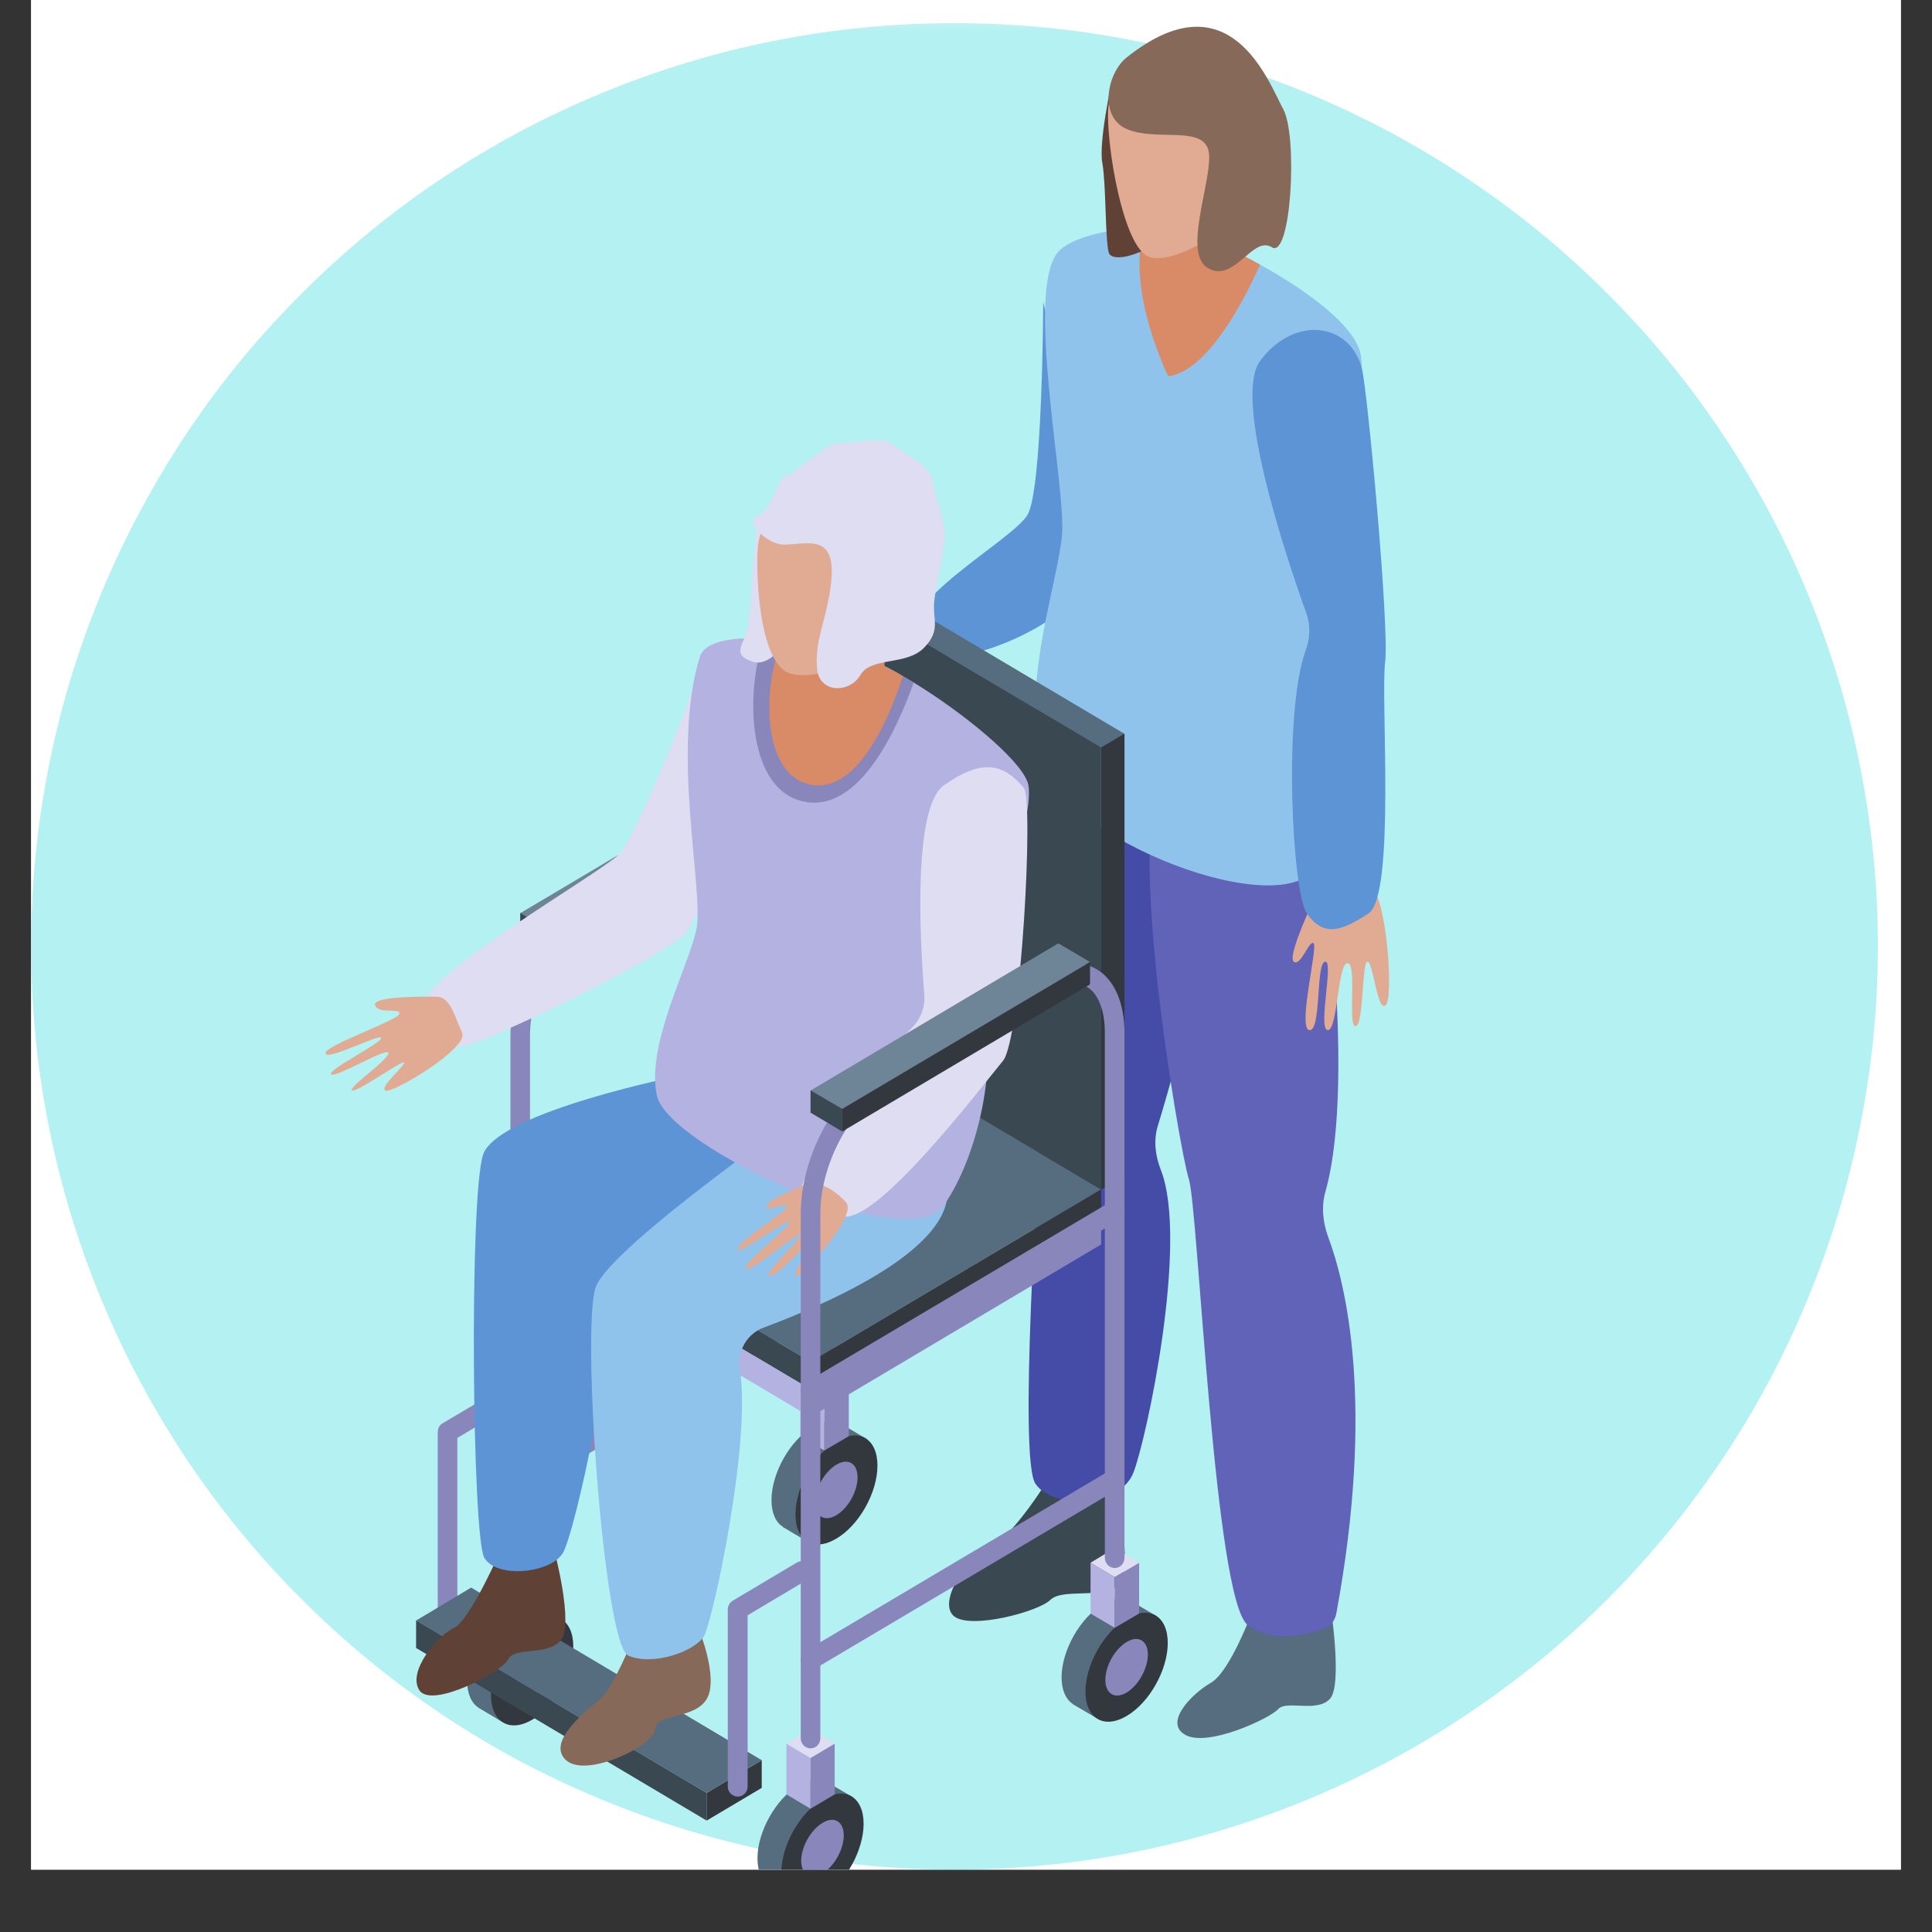 <?xml version="1.0" encoding="UTF-8"?>
<svg xmlns="http://www.w3.org/2000/svg" xmlns:xlink="http://www.w3.org/1999/xlink" width="30pt" height="30pt" viewBox="0 0 30 30" version="1.2">
<rect x="0" y="0" width="30" height="30" fill="#333333" stroke="none"/>
<defs>
<clipPath id="clip1">
  <path d="M 0.484 0 L 29.516 0 L 29.516 29.031 L 0.484 29.031 Z M 0.484 0 "/>
</clipPath>
<filter id="alpha" filterUnits="objectBoundingBox" x="0%" y="0%" width="100%" height="100%">
  <feColorMatrix type="matrix" in="SourceGraphic" values="0 0 0 0 1 0 0 0 0 1 0 0 0 0 1 0 0 0 1 0"/>
</filter>
<mask id="mask0">
  <g filter="url(#alpha)">
<rect x="0" y="0" width="30" height="30" style="fill:rgb(0%,0%,0%);fill-opacity:0.298;stroke:none;"/>
  </g>
</mask>
<clipPath id="clip3">
  <path d="M 0.484 0.23 L 29.285 0.23 L 29.285 29.031 L 0.484 29.031 Z M 0.484 0.23 "/>
</clipPath>
<clipPath id="clip2">
  <rect x="0" y="0" width="30" height="30"/>
</clipPath>
<g id="surface5" clip-path="url(#clip2)">
<g clip-path="url(#clip3)" clip-rule="nonzero">
<path style=" stroke:none;fill-rule:nonzero;fill:rgb(1.18%,81.18%,82.349%);fill-opacity:1;" d="M 14.82 0.359 C 13.879 0.359 12.949 0.449 12.023 0.633 C 11.102 0.816 10.203 1.09 9.336 1.449 C 8.465 1.809 7.637 2.25 6.855 2.773 C 6.074 3.297 5.348 3.891 4.684 4.559 C 4.016 5.223 3.422 5.945 2.898 6.73 C 2.379 7.512 1.934 8.34 1.574 9.207 C 1.215 10.078 0.941 10.973 0.758 11.898 C 0.574 12.82 0.484 13.754 0.484 14.695 C 0.484 15.637 0.574 16.57 0.758 17.492 C 0.941 18.414 1.215 19.312 1.574 20.18 C 1.934 21.051 2.379 21.879 2.898 22.66 C 3.422 23.441 4.016 24.168 4.684 24.832 C 5.348 25.5 6.074 26.094 6.855 26.617 C 7.637 27.141 8.465 27.582 9.336 27.941 C 10.203 28.301 11.102 28.574 12.023 28.758 C 12.949 28.941 13.879 29.031 14.82 29.031 C 15.762 29.031 16.695 28.941 17.617 28.758 C 18.543 28.574 19.438 28.301 20.309 27.941 C 21.176 27.582 22.004 27.141 22.785 26.617 C 23.57 26.094 24.293 25.5 24.961 24.832 C 25.625 24.168 26.219 23.441 26.742 22.66 C 27.266 21.879 27.707 21.051 28.066 20.18 C 28.426 19.312 28.699 18.414 28.883 17.492 C 29.066 16.57 29.16 15.637 29.16 14.695 C 29.16 13.754 29.066 12.82 28.883 11.898 C 28.699 10.973 28.426 10.078 28.066 9.207 C 27.707 8.34 27.266 7.512 26.742 6.73 C 26.219 5.945 25.625 5.223 24.961 4.559 C 24.293 3.891 23.57 3.297 22.785 2.773 C 22.004 2.25 21.176 1.809 20.309 1.449 C 19.438 1.09 18.543 0.816 17.617 0.633 C 16.695 0.449 15.762 0.359 14.82 0.359 Z M 14.82 0.359 "/>
</g>
</g>
<clipPath id="clip4">
  <path d="M 17 11 L 21.672 11 L 21.672 26 L 17 26 Z M 17 11 "/>
</clipPath>
<clipPath id="clip5">
  <path d="M 20.039 13.684 L 21.57 13.684 L 21.57 16 L 20.039 16 Z M 20.039 13.684 "/>
</clipPath>
<clipPath id="clip6">
  <path d="M 16 3 L 21.672 3 L 21.672 14 L 16 14 Z M 16 3 "/>
</clipPath>
<clipPath id="clip7">
  <path d="M 19 5 L 21.672 5 L 21.672 15 L 19 15 Z M 19 5 "/>
</clipPath>
<clipPath id="clip8">
  <path d="M 5.023 15 L 8 15 L 8 17 L 5.023 17 Z M 5.023 15 "/>
</clipPath>
<clipPath id="clip9">
  <path d="M 11 27 L 14 27 L 14 29.031 L 11 29.031 Z M 11 27 "/>
</clipPath>
<clipPath id="clip10">
  <path d="M 12 27 L 14 27 L 14 29.031 L 12 29.031 Z M 12 27 "/>
</clipPath>
<clipPath id="clip11">
  <path d="M 12 28 L 14 28 L 14 29.031 L 12 29.031 Z M 12 28 "/>
</clipPath>
</defs>
<g id="surface1">
<g clip-path="url(#clip1)" clip-rule="nonzero">
<path style=" stroke:none;fill-rule:nonzero;fill:rgb(100%,100%,100%);fill-opacity:1;" d="M 0.484 0 L 29.516 0 L 29.516 29.031 L 0.484 29.031 Z M 0.484 0 "/>
<path style=" stroke:none;fill-rule:nonzero;fill:rgb(100%,100%,100%);fill-opacity:1;" d="M 0.484 0 L 29.516 0 L 29.516 29.031 L 0.484 29.031 Z M 0.484 0 "/>
<use xlink:href="#surface5" transform="matrix(1,0,0,1,0,0)" mask="url(#mask0)"/>
</g>
<path style=" stroke:none;fill-rule:nonzero;fill:rgb(22.749%,28.239%,31.76%);fill-opacity:1;" d="M 17.281 22.785 C 17.281 22.785 17.641 24.43 17.355 24.629 C 17.074 24.828 16.496 24.66 16.309 24.844 C 16.121 25.027 15.074 25.305 14.816 25.098 C 14.559 24.895 14.977 24.215 15.363 24.035 C 15.75 23.855 16.34 22.871 16.34 22.871 L 17.281 22.785 "/>
<path style=" stroke:none;fill-rule:nonzero;fill:rgb(33.33%,42.749%,49.409%);fill-opacity:1;" d="M 20.648 24.844 C 20.648 24.844 20.859 26.168 20.648 26.383 C 20.441 26.598 19.977 26.395 19.848 26.539 C 19.723 26.68 18.758 27.133 18.41 26.941 C 18.062 26.754 18.504 26.301 18.805 26.129 C 19.105 25.953 19.449 25.012 19.449 25.012 L 20.648 24.844 "/>
<path style=" stroke:none;fill-rule:nonzero;fill:rgb(26.669%,29.799%,65.88%);fill-opacity:1;" d="M 16.258 11.227 C 16.281 11.453 16.176 16.867 16.152 17.477 C 16.129 18.086 15.812 22.645 16.078 23.039 C 16.34 23.43 17.379 23.418 17.598 22.871 C 17.797 22.375 18.465 19.273 18.023 18.16 C 17.938 17.941 17.91 17.703 17.98 17.477 C 18.32 16.367 19.172 13.312 18.477 12.559 C 17.621 11.633 16.258 11.227 16.258 11.227 "/>
<g clip-path="url(#clip4)" clip-rule="nonzero">
<path style=" stroke:none;fill-rule:nonzero;fill:rgb(37.65%,38.82%,72.159%);fill-opacity:1;" d="M 20.461 12.543 C 20.461 12.543 21.094 16.684 20.582 18.5 C 20.516 18.727 20.539 18.973 20.621 19.199 C 20.895 19.93 21.355 21.789 20.75 25.055 C 20.73 25.168 20.652 25.262 20.547 25.297 C 20.277 25.391 19.75 25.516 19.375 25.234 C 18.855 24.84 18.605 18.75 18.461 18.312 C 18.316 17.871 17.363 12.348 18.172 11.969 C 18.984 11.594 20.199 11.742 20.461 12.543 "/>
</g>
<g clip-path="url(#clip5)" clip-rule="nonzero">
<path style=" stroke:none;fill-rule:nonzero;fill:rgb(87.839%,67.059%,57.249%);fill-opacity:1;" d="M 20.41 13.953 C 20.41 13.953 19.98 14.852 20.09 14.934 C 20.199 15.012 20.332 14.586 20.398 14.648 C 20.465 14.707 20.145 15.973 20.332 15.996 C 20.52 16.016 20.43 14.965 20.574 14.934 C 20.719 14.898 20.457 15.984 20.617 15.996 C 20.773 16.008 20.77 14.945 20.926 14.957 C 21.078 14.969 20.922 15.934 21.047 15.934 C 21.176 15.938 21.145 14.965 21.23 14.934 C 21.32 14.902 21.383 15.723 21.516 15.609 C 21.648 15.5 21.527 13.852 21.266 13.75 C 21 13.648 20.637 13.637 20.41 13.953 "/>
</g>
<path style=" stroke:none;fill-rule:nonzero;fill:rgb(36.079%,58.04%,83.53%);fill-opacity:1;" d="M 16.199 4.691 C 16.199 4.691 16.191 7.582 15.957 7.992 C 15.719 8.398 13.863 9.371 14.18 9.992 C 14.496 10.613 16.566 9.742 16.84 9.07 C 17.113 8.398 16.199 4.691 16.199 4.691 "/>
<g clip-path="url(#clip6)" clip-rule="nonzero">
<path style=" stroke:none;fill-rule:nonzero;fill:rgb(56.47%,76.469%,92.159%);fill-opacity:1;" d="M 20.453 9.379 C 20.609 10.59 20.926 12.469 20.453 13.426 C 19.988 14.383 16.426 13.027 16.152 11.773 C 15.879 10.516 16.43 9.047 16.492 8.293 C 16.551 7.539 15.918 4.527 16.426 3.918 C 16.613 3.695 17.199 3.547 17.766 3.539 C 18.031 3.531 18.293 3.559 18.508 3.625 C 18.754 3.703 19.152 3.879 19.566 4.109 C 20.273 4.5 21.023 5.039 21.125 5.488 C 21.289 6.199 20.383 8.816 20.453 9.379 "/>
</g>
<path style=" stroke:none;fill-rule:nonzero;fill:rgb(85.1%,54.509%,40.779%);fill-opacity:1;" d="M 19.566 4.109 C 19.324 4.656 18.754 5.762 18.141 5.844 C 18.141 5.844 17.477 4.512 17.766 3.539 C 18.031 3.531 18.293 3.559 18.508 3.625 C 18.754 3.703 19.152 3.879 19.566 4.109 "/>
<path style=" stroke:none;fill-rule:nonzero;fill:rgb(85.1%,54.509%,40.779%);fill-opacity:1;" d="M 19.293 2.992 C 19.266 3.035 19.199 4.195 19.199 4.195 L 17.891 4.34 L 18.195 3.277 L 19.293 2.992 "/>
<path style=" stroke:none;fill-rule:nonzero;fill:rgb(37.65%,25.49%,21.179%);fill-opacity:1;" d="M 17.273 1.223 C 17.273 1.223 17.055 2.199 17.117 2.531 C 17.176 2.863 17.16 3.699 17.215 3.918 C 17.27 4.141 18.113 3.855 18.191 3.414 C 18.266 2.973 17.273 1.223 17.273 1.223 "/>
<path style=" stroke:none;fill-rule:nonzero;fill:rgb(87.839%,67.059%,57.249%);fill-opacity:1;" d="M 17.227 1.566 C 17.125 1.91 17.395 3.785 17.824 3.98 C 18.254 4.18 19.559 3.297 19.684 2.773 C 19.812 2.25 19.812 0.879 19.082 0.648 C 18.352 0.422 17.473 0.746 17.227 1.566 "/>
<path style=" stroke:none;fill-rule:nonzero;fill:rgb(52.55%,41.179%,34.9%);fill-opacity:1;" d="M 17.496 0.891 C 17.191 1.133 17.055 1.812 17.496 2.004 C 17.941 2.191 18.586 1.969 18.746 2.281 C 18.91 2.594 18.332 3.895 18.746 4.156 C 19.16 4.418 19.449 3.648 19.75 3.84 C 20.047 4.027 20.156 2.121 19.926 1.695 C 19.695 1.27 19.102 -0.387 17.496 0.891 "/>
<g clip-path="url(#clip7)" clip-rule="nonzero">
<path style=" stroke:none;fill-rule:nonzero;fill:rgb(36.079%,58.04%,83.53%);fill-opacity:1;" d="M 21.145 5.711 C 21.227 5.996 21.578 9.734 21.508 10.285 C 21.438 10.836 21.672 13.906 21.25 14.184 C 20.828 14.461 20.551 14.555 20.293 14.184 C 20.062 13.852 19.926 11.059 20.273 10.102 C 20.344 9.914 20.352 9.711 20.285 9.523 C 19.961 8.621 19.145 6.176 19.566 5.605 C 20.09 4.898 20.949 5 21.145 5.711 "/>
</g>
<path style=" stroke:none;fill-rule:nonzero;fill:rgb(33.33%,42.749%,49.409%);fill-opacity:1;" d="M 8.734 25.152 L 8.516 25.523 C 8.457 25.863 8.246 26.227 7.977 26.426 L 7.793 26.734 L 7.465 26.539 C 7.461 26.535 7.453 26.531 7.445 26.527 C 7.441 26.523 7.438 26.52 7.43 26.516 C 7.324 26.449 7.254 26.305 7.254 26.102 C 7.254 25.684 7.543 25.176 7.895 24.969 C 8.059 24.871 8.211 24.855 8.324 24.91 L 8.734 25.152 "/>
<path style=" stroke:none;fill-rule:nonzero;fill:rgb(19.609%,21.959%,24.309%);fill-opacity:1;" d="M 8.902 25.566 C 8.902 25.984 8.617 26.492 8.266 26.703 C 7.914 26.91 7.625 26.742 7.625 26.324 C 7.625 25.906 7.914 25.395 8.266 25.188 C 8.617 24.977 8.902 25.148 8.902 25.566 "/>
<path style=" stroke:none;fill-rule:nonzero;fill:rgb(53.729%,52.55%,73.729%);fill-opacity:1;" d="M 8.594 25.746 C 8.594 25.965 8.445 26.227 8.266 26.336 C 8.082 26.445 7.934 26.355 7.934 26.141 C 7.934 25.922 8.082 25.66 8.266 25.551 C 8.445 25.445 8.594 25.531 8.594 25.746 "/>
<path style=" stroke:none;fill-rule:nonzero;fill:rgb(33.33%,42.749%,49.409%);fill-opacity:1;" d="M 7.445 26.527 L 7.43 26.52 L 7.43 26.516 C 7.438 26.52 7.441 26.523 7.445 26.527 "/>
<path style=" stroke:none;fill-rule:nonzero;fill:rgb(70.589%,69.8%,87.839%);fill-opacity:1;" d="M 8.078 25.332 L 7.703 25.109 L 7.703 24.32 L 8.078 24.543 L 8.078 25.332 "/>
<path style=" stroke:none;fill-rule:nonzero;fill:rgb(53.729%,52.55%,73.729%);fill-opacity:1;" d="M 8.078 25.332 L 8.457 25.109 L 8.457 24.32 L 8.078 24.543 L 8.078 25.332 "/>
<path style=" stroke:none;fill-rule:nonzero;fill:rgb(87.059%,86.67%,94.899%);fill-opacity:1;" d="M 8.457 24.32 L 8.078 24.098 L 7.703 24.32 L 8.078 24.543 L 8.457 24.32 "/>
<path style=" stroke:none;fill-rule:nonzero;fill:rgb(33.33%,42.749%,49.409%);fill-opacity:1;" d="M 13.457 22.344 L 13.238 22.715 C 13.18 23.055 12.969 23.414 12.699 23.617 L 12.516 23.926 L 12.188 23.73 C 12.184 23.727 12.176 23.723 12.168 23.719 C 12.164 23.719 12.16 23.711 12.156 23.707 C 12.047 23.641 11.98 23.496 11.98 23.293 C 11.98 22.875 12.266 22.367 12.617 22.16 C 12.781 22.062 12.934 22.047 13.047 22.102 L 13.457 22.344 "/>
<path style=" stroke:none;fill-rule:nonzero;fill:rgb(19.609%,21.959%,24.309%);fill-opacity:1;" d="M 13.625 22.758 C 13.625 23.176 13.34 23.684 12.988 23.891 C 12.637 24.102 12.352 23.934 12.352 23.516 C 12.352 23.098 12.637 22.586 12.988 22.379 C 13.34 22.168 13.625 22.34 13.625 22.758 "/>
<path style=" stroke:none;fill-rule:nonzero;fill:rgb(53.729%,52.55%,73.729%);fill-opacity:1;" d="M 13.316 22.941 C 13.316 23.156 13.172 23.418 12.988 23.527 C 12.805 23.637 12.656 23.547 12.656 23.332 C 12.656 23.113 12.805 22.852 12.988 22.742 C 13.172 22.637 13.316 22.723 13.316 22.941 "/>
<path style=" stroke:none;fill-rule:nonzero;fill:rgb(33.33%,42.749%,49.409%);fill-opacity:1;" d="M 12.168 23.719 L 12.152 23.711 L 12.156 23.707 C 12.16 23.711 12.164 23.719 12.168 23.719 "/>
<path style=" stroke:none;fill-rule:nonzero;fill:rgb(70.589%,69.8%,87.839%);fill-opacity:1;" d="M 12.801 22.523 L 12.426 22.301 L 12.426 21.512 L 12.801 21.734 L 12.801 22.523 "/>
<path style=" stroke:none;fill-rule:nonzero;fill:rgb(53.729%,52.55%,73.729%);fill-opacity:1;" d="M 12.801 22.523 L 13.18 22.301 L 13.18 21.512 L 12.801 21.734 L 12.801 22.523 "/>
<path style=" stroke:none;fill-rule:nonzero;fill:rgb(87.059%,86.67%,94.899%);fill-opacity:1;" d="M 13.18 21.512 L 12.801 21.289 L 12.426 21.512 L 12.801 21.734 L 13.18 21.512 "/>
<path style=" stroke:none;fill-rule:nonzero;fill:rgb(53.729%,52.55%,73.729%);fill-opacity:1;" d="M 6.949 25.148 C 6.863 25.148 6.797 25.078 6.797 24.988 L 6.797 22.238 C 6.797 22.18 6.824 22.129 6.871 22.102 L 7.867 21.512 C 7.941 21.465 8.035 21.492 8.078 21.566 C 8.121 21.645 8.094 21.738 8.02 21.781 L 7.102 22.328 L 7.102 24.988 C 7.102 25.078 7.031 25.148 6.949 25.148 "/>
<path style=" stroke:none;fill-rule:nonzero;fill:rgb(53.729%,52.55%,73.729%);fill-opacity:1;" d="M 12.801 20.215 L 12.805 20.215 Z M 12.184 12.52 C 12.062 12.52 11.945 12.574 11.855 12.625 L 9.18 14.215 C 8.656 14.523 8.23 15.367 8.23 16.09 L 8.23 22.746 L 12.648 20.125 L 12.648 13.285 C 12.648 12.938 12.547 12.676 12.371 12.57 C 12.312 12.535 12.246 12.52 12.184 12.52 Z M 8.078 23.176 C 8.051 23.176 8.027 23.168 8.004 23.156 C 7.957 23.125 7.926 23.074 7.926 23.02 L 7.926 16.09 C 7.926 15.254 8.41 14.309 9.027 13.941 L 11.703 12.355 C 11.996 12.18 12.289 12.16 12.523 12.301 C 12.797 12.461 12.953 12.82 12.953 13.285 L 12.953 20.215 C 12.953 20.27 12.926 20.324 12.879 20.352 L 8.156 23.156 C 8.133 23.168 8.105 23.176 8.078 23.176 "/>
<path style=" stroke:none;fill-rule:nonzero;fill:rgb(53.729%,52.55%,73.729%);fill-opacity:1;" d="M 8.078 24.398 C 7.996 24.398 7.926 24.328 7.926 24.238 L 7.926 23.02 C 7.926 22.934 7.996 22.863 8.078 22.863 C 8.164 22.863 8.23 22.934 8.23 23.02 L 8.23 24.238 C 8.23 24.328 8.164 24.398 8.078 24.398 "/>
<path style=" stroke:none;fill-rule:nonzero;fill:rgb(53.729%,52.55%,73.729%);fill-opacity:1;" d="M 12.801 21.594 C 12.719 21.594 12.648 21.523 12.648 21.438 L 12.648 20.215 C 12.648 20.129 12.719 20.059 12.801 20.059 C 12.887 20.059 12.953 20.129 12.953 20.215 L 12.953 21.438 C 12.953 21.523 12.887 21.594 12.801 21.594 "/>
<path style=" stroke:none;fill-rule:nonzero;fill:rgb(53.729%,52.55%,73.729%);fill-opacity:1;" d="M 8.078 19.008 C 8.027 19.008 7.977 18.98 7.945 18.93 C 7.906 18.855 7.93 18.762 8.004 18.715 L 12.727 15.914 C 12.797 15.871 12.891 15.895 12.934 15.973 C 12.977 16.047 12.953 16.141 12.879 16.184 L 8.156 18.988 C 8.133 19.004 8.105 19.008 8.078 19.008 "/>
<path style=" stroke:none;fill-rule:nonzero;fill:rgb(43.14%,52.159%,59.219%);fill-opacity:1;" d="M 8.57 14.469 L 8.078 14.18 L 11.926 11.895 L 12.418 12.188 L 8.57 14.469 "/>
<path style=" stroke:none;fill-rule:nonzero;fill:rgb(22.749%,28.239%,31.76%);fill-opacity:1;" d="M 8.57 14.469 L 8.078 14.176 L 8.078 14.523 L 8.57 14.816 L 8.57 14.469 "/>
<path style=" stroke:none;fill-rule:nonzero;fill:rgb(19.609%,21.959%,24.309%);fill-opacity:1;" d="M 12.418 12.184 L 8.57 14.469 L 8.57 14.816 L 12.418 12.531 L 12.418 12.184 "/>
<path style=" stroke:none;fill-rule:nonzero;fill:rgb(22.749%,28.239%,31.76%);fill-opacity:1;" d="M 10.973 27.84 L 6.461 25.16 L 6.461 25.59 L 10.973 28.27 L 10.973 27.84 "/>
<path style=" stroke:none;fill-rule:nonzero;fill:rgb(19.609%,21.959%,24.309%);fill-opacity:1;" d="M 11.828 27.332 L 10.973 27.84 L 10.973 28.27 L 11.828 27.762 L 11.828 27.332 "/>
<path style=" stroke:none;fill-rule:nonzero;fill:rgb(33.33%,42.749%,49.409%);fill-opacity:1;" d="M 11.828 27.332 L 7.316 24.652 L 6.461 25.164 L 10.973 27.84 L 11.828 27.332 "/>
<path style=" stroke:none;fill-rule:nonzero;fill:rgb(33.33%,42.749%,49.409%);fill-opacity:1;" d="M 12.586 21.145 L 8.074 18.469 L 12.586 15.789 L 17.098 18.469 L 12.586 21.145 "/>
<path style=" stroke:none;fill-rule:nonzero;fill:rgb(22.749%,28.239%,31.76%);fill-opacity:1;" d="M 12.586 21.145 L 8.074 18.469 L 8.074 18.898 L 12.586 21.574 L 12.586 21.145 "/>
<path style=" stroke:none;fill-rule:nonzero;fill:rgb(70.589%,69.8%,87.839%);fill-opacity:1;" d="M 12.586 21.574 L 8.074 18.895 L 8.074 19.324 L 12.586 22.004 L 12.586 21.574 "/>
<path style=" stroke:none;fill-rule:nonzero;fill:rgb(19.609%,21.959%,24.309%);fill-opacity:1;" d="M 12.586 21.145 L 17.098 18.469 L 17.098 18.898 L 12.586 21.574 L 12.586 21.145 "/>
<path style=" stroke:none;fill-rule:nonzero;fill:rgb(53.729%,52.55%,73.729%);fill-opacity:1;" d="M 12.586 21.574 L 17.098 18.895 L 17.098 19.324 L 12.586 22.004 L 12.586 21.574 "/>
<path style=" stroke:none;fill-rule:nonzero;fill:rgb(33.33%,42.749%,49.409%);fill-opacity:1;" d="M 17.461 11.395 L 12.945 8.715 L 12.586 8.93 L 17.098 11.609 L 17.461 11.395 "/>
<path style=" stroke:none;fill-rule:nonzero;fill:rgb(19.609%,21.959%,24.309%);fill-opacity:1;" d="M 17.461 18.258 L 17.461 11.391 L 17.098 11.605 L 17.098 18.473 L 17.461 18.258 "/>
<path style=" stroke:none;fill-rule:nonzero;fill:rgb(22.749%,28.239%,31.76%);fill-opacity:1;" d="M 17.098 18.473 L 12.586 15.797 L 12.586 8.93 L 17.098 11.605 L 17.098 18.473 "/>
<path style=" stroke:none;fill-rule:nonzero;fill:rgb(37.65%,25.49%,21.179%);fill-opacity:1;" d="M 8.598 24.039 C 8.598 24.039 8.922 25.238 8.703 25.477 C 8.488 25.715 7.98 25.57 7.891 25.766 C 7.801 25.957 6.703 26.539 6.512 26.246 C 6.32 25.953 6.797 25.395 7.051 25.277 C 7.301 25.16 7.789 24.039 7.789 24.039 L 8.598 24.039 "/>
<path style=" stroke:none;fill-rule:nonzero;fill:rgb(52.55%,41.179%,34.9%);fill-opacity:1;" d="M 10.844 25.277 C 10.844 25.277 11.168 26.059 10.973 26.383 C 10.777 26.707 10.18 26.598 10.172 26.852 C 10.164 27.102 9.109 27.617 8.789 27.332 C 8.473 27.043 9.125 26.547 9.32 26.383 C 9.512 26.219 9.805 25.504 9.805 25.504 L 10.844 25.277 "/>
<path style=" stroke:none;fill-rule:nonzero;fill:rgb(36.079%,58.04%,83.53%);fill-opacity:1;" d="M 10.66 16.68 C 10.613 16.691 7.715 17.262 7.5 17.934 C 7.285 18.609 7.332 23.867 7.52 24.188 C 7.707 24.512 8.531 24.434 8.734 24.125 C 8.938 23.812 9.621 20.543 9.438 20.059 C 9.438 20.059 11.895 17.934 11.832 17.918 C 11.77 17.898 10.66 16.68 10.66 16.68 "/>
<path style=" stroke:none;fill-rule:nonzero;fill:rgb(56.47%,76.469%,92.159%);fill-opacity:1;" d="M 12.715 17.109 C 12.715 17.109 9.477 19.348 9.25 19.988 C 9.023 20.625 9.379 25.535 9.754 25.707 C 10.133 25.875 10.793 25.645 10.934 25.402 C 11.055 25.199 11.672 22.422 11.488 21.262 C 11.441 20.98 11.602 20.711 11.852 20.617 C 12.809 20.262 14.656 19.461 14.711 18.559 C 14.781 17.34 12.715 17.109 12.715 17.109 "/>
<path style=" stroke:none;fill-rule:nonzero;fill:rgb(87.059%,86.67%,94.899%);fill-opacity:1;" d="M 10.754 10.688 C 10.734 10.812 9.891 12.992 9.598 13.277 C 9.301 13.566 6.637 15.105 6.602 15.562 C 6.566 16.023 6.695 16.309 7.141 16.254 C 7.586 16.199 10.375 14.805 10.641 14.496 C 10.902 14.188 11.473 12.516 11.422 12.195 C 11.371 11.871 10.754 10.688 10.754 10.688 "/>
<path style=" stroke:none;fill-rule:nonzero;fill:rgb(70.589%,69.8%,87.839%);fill-opacity:1;" d="M 15.285 15.781 C 15.461 16.508 15.223 17.883 14.664 18.707 C 14.105 19.535 10.391 17.816 10.203 17.023 C 10.02 16.234 10.699 15.004 10.816 14.418 C 10.93 13.832 10.418 11.648 10.867 10.199 C 10.945 9.957 11.363 9.891 11.859 9.914 C 11.953 9.918 12.055 9.926 12.156 9.938 C 12.613 9.988 13.098 10.098 13.406 10.199 C 13.57 10.258 13.785 10.359 14.02 10.5 C 14.074 10.531 14.129 10.566 14.188 10.598 C 14.941 11.059 15.812 11.766 15.953 12.137 C 16.152 12.656 15.109 15.055 15.285 15.781 "/>
<path style=" stroke:none;fill-rule:nonzero;fill:rgb(53.729%,52.55%,73.729%);fill-opacity:1;" d="M 14.188 10.598 C 13.926 11.336 13.34 12.617 12.492 12.449 C 11.617 12.281 11.562 10.805 11.859 9.914 C 11.953 9.918 12.055 9.926 12.156 9.938 C 12.613 9.988 13.098 10.098 13.406 10.199 C 13.57 10.258 13.785 10.359 14.02 10.5 C 14.074 10.531 14.129 10.566 14.188 10.598 "/>
<path style=" stroke:none;fill-rule:nonzero;fill:rgb(87.059%,86.67%,94.899%);fill-opacity:1;" d="M 11.758 8.012 C 11.758 8.012 11.727 8.5 11.695 8.762 C 11.664 9.023 11.664 9.488 11.605 9.754 C 11.547 10.023 11.355 10.16 11.68 10.273 C 12.008 10.387 12.281 9.805 12.418 9.828 C 12.555 9.852 11.758 8.012 11.758 8.012 "/>
<path style=" stroke:none;fill-rule:nonzero;fill:rgb(85.1%,54.509%,40.779%);fill-opacity:1;" d="M 14.02 10.5 C 13.848 11.031 13.352 12.332 12.586 12.184 C 11.809 12.031 11.836 10.605 12.156 9.938 C 12.613 9.988 13.098 10.098 13.406 10.199 C 13.57 10.258 13.785 10.359 14.02 10.5 "/>
<path style=" stroke:none;fill-rule:nonzero;fill:rgb(85.1%,54.509%,40.779%);fill-opacity:1;" d="M 13.734 9.605 L 13.734 10.602 L 12.652 10.941 L 12.652 10 L 13.734 9.605 "/>
<path style=" stroke:none;fill-rule:nonzero;fill:rgb(87.839%,67.059%,57.249%);fill-opacity:1;" d="M 11.77 8.473 C 11.734 8.758 11.758 10.32 12.281 10.461 C 12.801 10.602 13.707 10.094 13.887 9.617 C 14.07 9.137 14.562 7.594 13.773 7.223 C 12.984 6.848 11.855 7.699 11.77 8.473 "/>
<path style=" stroke:none;fill-rule:nonzero;fill:rgb(87.059%,86.67%,94.899%);fill-opacity:1;" d="M 12.191 8.457 C 11.902 8.469 11.547 8.074 11.758 8.012 C 11.969 7.953 12.098 7.387 12.191 7.395 C 12.285 7.406 12.836 6.879 12.984 6.887 C 13.129 6.898 13.707 6.77 13.844 6.887 C 13.98 7.008 14.453 7.234 14.473 7.449 C 14.496 7.668 14.676 8.035 14.664 8.336 C 14.652 8.641 14.543 9.023 14.508 9.32 C 14.473 9.621 14.621 9.777 14.348 10.059 C 14.074 10.34 13.523 10.195 13.359 10.484 C 13.191 10.77 12.719 10.766 12.688 10.383 C 12.652 10 12.785 9.723 12.863 9.32 C 13.074 8.262 12.613 8.441 12.191 8.457 "/>
<path style=" stroke:none;fill-rule:nonzero;fill:rgb(87.059%,86.67%,94.899%);fill-opacity:1;" d="M 15.898 12.234 C 16.055 12.418 15.855 16.133 15.574 16.473 C 15.293 16.809 13.801 18.777 13.184 18.887 C 12.57 19 12.461 18.758 12.434 18.504 C 12.41 18.281 13.48 16.609 14.141 15.98 C 14.289 15.84 14.371 15.645 14.352 15.438 C 14.285 14.602 14.172 12.539 14.656 12.195 C 15.262 11.766 15.59 11.867 15.898 12.234 "/>
<path style=" stroke:none;fill-rule:nonzero;fill:rgb(87.839%,67.059%,57.249%);fill-opacity:1;" d="M 12.527 18.387 C 12.527 18.387 11.879 18.633 11.906 18.73 C 11.934 18.824 12.199 18.656 12.215 18.73 C 12.234 18.805 11.43 19.293 11.453 19.395 C 11.473 19.496 12.227 18.914 12.262 18.973 C 12.297 19.031 11.539 19.602 11.582 19.695 C 11.621 19.789 12.402 19.117 12.426 19.176 C 12.449 19.234 11.848 19.77 11.945 19.812 C 12.043 19.855 12.547 19.27 12.586 19.293 C 12.625 19.316 12.285 19.793 12.355 19.812 C 12.426 19.832 13.328 18.891 13.137 18.672 C 12.945 18.453 12.676 18.324 12.527 18.387 "/>
<g clip-path="url(#clip8)" clip-rule="nonzero">
<path style=" stroke:none;fill-rule:nonzero;fill:rgb(87.839%,67.059%,57.249%);fill-opacity:1;" d="M 6.781 15.477 C 6.781 15.477 5.781 15.453 5.824 15.605 C 5.867 15.758 6.242 15.641 6.199 15.746 C 6.156 15.855 5.02 16.242 5.055 16.359 C 5.09 16.473 5.902 16.043 5.918 16.117 C 5.938 16.188 5.09 16.609 5.141 16.68 C 5.195 16.754 6.008 16.258 6.031 16.348 C 6.059 16.438 5.414 16.875 5.465 16.93 C 5.52 16.984 6.277 16.438 6.277 16.5 C 6.277 16.562 5.883 16.883 5.988 16.934 C 6.094 16.984 7.289 16.27 7.176 16.035 C 7.062 15.801 7 15.48 6.781 15.477 "/>
</g>
<g clip-path="url(#clip9)" clip-rule="nonzero">
<path style=" stroke:none;fill-rule:nonzero;fill:rgb(33.33%,42.749%,49.409%);fill-opacity:1;" d="M 13.242 27.906 L 13.023 28.277 C 12.965 28.617 12.75 28.977 12.484 29.18 L 12.301 29.484 L 11.973 29.293 C 11.965 29.289 11.961 29.285 11.953 29.281 C 11.945 29.277 11.941 29.273 11.938 29.27 C 11.828 29.199 11.762 29.059 11.762 28.855 C 11.762 28.438 12.051 27.93 12.398 27.723 C 12.566 27.621 12.715 27.605 12.828 27.664 L 13.242 27.906 "/>
</g>
<g clip-path="url(#clip10)" clip-rule="nonzero">
<path style=" stroke:none;fill-rule:nonzero;fill:rgb(19.609%,21.959%,24.309%);fill-opacity:1;" d="M 13.41 28.32 C 13.41 28.738 13.125 29.246 12.773 29.453 C 12.418 29.664 12.133 29.492 12.133 29.074 C 12.133 28.656 12.418 28.148 12.773 27.941 C 13.125 27.73 13.41 27.902 13.41 28.32 "/>
</g>
<g clip-path="url(#clip11)" clip-rule="nonzero">
<path style=" stroke:none;fill-rule:nonzero;fill:rgb(53.729%,52.55%,73.729%);fill-opacity:1;" d="M 13.102 28.5 C 13.102 28.719 12.953 28.98 12.773 29.09 C 12.59 29.199 12.441 29.109 12.441 28.895 C 12.441 28.676 12.59 28.414 12.773 28.305 C 12.953 28.195 13.102 28.285 13.102 28.5 "/>
</g>
<path style=" stroke:none;fill-rule:nonzero;fill:rgb(70.589%,69.8%,87.839%);fill-opacity:1;" d="M 12.586 28.086 L 12.211 27.863 L 12.211 27.074 L 12.586 27.297 L 12.586 28.086 "/>
<path style=" stroke:none;fill-rule:nonzero;fill:rgb(53.729%,52.55%,73.729%);fill-opacity:1;" d="M 12.586 28.086 L 12.961 27.863 L 12.961 27.074 L 12.586 27.297 L 12.586 28.086 "/>
<path style=" stroke:none;fill-rule:nonzero;fill:rgb(87.059%,86.67%,94.899%);fill-opacity:1;" d="M 12.961 27.074 L 12.586 26.852 L 12.211 27.074 L 12.586 27.297 L 12.961 27.074 "/>
<path style=" stroke:none;fill-rule:nonzero;fill:rgb(33.33%,42.749%,49.409%);fill-opacity:1;" d="M 17.965 25.098 L 17.746 25.469 C 17.688 25.809 17.473 26.168 17.207 26.371 L 17.023 26.676 L 16.695 26.484 C 16.691 26.48 16.684 26.477 16.676 26.473 C 16.672 26.469 16.664 26.465 16.66 26.461 C 16.555 26.391 16.484 26.25 16.484 26.047 C 16.484 25.629 16.773 25.121 17.125 24.91 C 17.289 24.812 17.441 24.797 17.551 24.855 L 17.965 25.098 "/>
<path style=" stroke:none;fill-rule:nonzero;fill:rgb(19.609%,21.959%,24.309%);fill-opacity:1;" d="M 18.133 25.512 C 18.133 25.93 17.848 26.438 17.496 26.645 C 17.141 26.855 16.855 26.684 16.855 26.266 C 16.855 25.848 17.141 25.34 17.496 25.133 C 17.848 24.922 18.133 25.094 18.133 25.512 "/>
<path style=" stroke:none;fill-rule:nonzero;fill:rgb(53.729%,52.55%,73.729%);fill-opacity:1;" d="M 17.824 25.691 C 17.824 25.91 17.676 26.172 17.496 26.281 C 17.312 26.391 17.164 26.301 17.164 26.086 C 17.164 25.867 17.312 25.605 17.496 25.496 C 17.676 25.387 17.824 25.477 17.824 25.691 "/>
<path style=" stroke:none;fill-rule:nonzero;fill:rgb(33.33%,42.749%,49.409%);fill-opacity:1;" d="M 16.676 26.473 L 16.66 26.465 L 16.66 26.461 C 16.664 26.465 16.672 26.469 16.676 26.473 "/>
<path style=" stroke:none;fill-rule:nonzero;fill:rgb(70.589%,69.8%,87.839%);fill-opacity:1;" d="M 17.309 25.277 L 16.934 25.055 L 16.934 24.266 L 17.309 24.488 L 17.309 25.277 "/>
<path style=" stroke:none;fill-rule:nonzero;fill:rgb(53.729%,52.55%,73.729%);fill-opacity:1;" d="M 17.309 25.277 L 17.688 25.055 L 17.688 24.266 L 17.309 24.488 L 17.309 25.277 "/>
<path style=" stroke:none;fill-rule:nonzero;fill:rgb(87.059%,86.67%,94.899%);fill-opacity:1;" d="M 17.688 24.266 L 17.309 24.039 L 16.934 24.266 L 17.309 24.488 L 17.688 24.266 "/>
<path style=" stroke:none;fill-rule:nonzero;fill:rgb(53.729%,52.55%,73.729%);fill-opacity:1;" d="M 11.457 27.898 C 11.371 27.898 11.301 27.828 11.301 27.742 L 11.301 24.992 C 11.301 24.934 11.332 24.883 11.379 24.855 L 12.375 24.262 C 12.449 24.219 12.543 24.246 12.582 24.32 C 12.625 24.395 12.602 24.492 12.527 24.535 L 11.609 25.082 L 11.609 27.742 C 11.609 27.828 11.539 27.898 11.457 27.898 "/>
<path style=" stroke:none;fill-rule:nonzero;fill:rgb(53.729%,52.55%,73.729%);fill-opacity:1;" d="M 17.309 22.969 L 17.312 22.969 Z M 16.691 15.273 C 16.57 15.273 16.453 15.324 16.363 15.379 L 13.688 16.969 C 13.164 17.277 12.738 18.121 12.738 18.844 L 12.738 25.5 L 17.156 22.879 L 17.156 16.039 C 17.156 15.691 17.055 15.43 16.879 15.324 C 16.82 15.289 16.754 15.273 16.691 15.273 Z M 12.586 25.93 C 12.559 25.93 12.535 25.922 12.508 25.906 C 12.461 25.879 12.434 25.828 12.434 25.773 L 12.434 18.844 C 12.434 18.004 12.918 17.062 13.535 16.695 L 16.211 15.109 C 16.504 14.934 16.797 14.914 17.031 15.051 C 17.305 15.215 17.461 15.574 17.461 16.039 L 17.461 22.969 C 17.461 23.023 17.434 23.078 17.387 23.105 L 12.664 25.906 C 12.641 25.922 12.613 25.93 12.586 25.93 "/>
<path style=" stroke:none;fill-rule:nonzero;fill:rgb(53.729%,52.55%,73.729%);fill-opacity:1;" d="M 12.586 27.148 C 12.5 27.148 12.434 27.078 12.434 26.992 L 12.434 25.773 C 12.434 25.684 12.5 25.613 12.586 25.613 C 12.672 25.613 12.738 25.684 12.738 25.773 L 12.738 26.992 C 12.738 27.078 12.672 27.148 12.586 27.148 "/>
<path style=" stroke:none;fill-rule:nonzero;fill:rgb(53.729%,52.55%,73.729%);fill-opacity:1;" d="M 17.309 24.348 C 17.227 24.348 17.156 24.277 17.156 24.188 L 17.156 22.969 C 17.156 22.883 17.227 22.812 17.309 22.812 C 17.395 22.812 17.461 22.883 17.461 22.969 L 17.461 24.188 C 17.461 24.277 17.395 24.348 17.309 24.348 "/>
<path style=" stroke:none;fill-rule:nonzero;fill:rgb(53.729%,52.55%,73.729%);fill-opacity:1;" d="M 12.586 21.762 C 12.535 21.762 12.48 21.734 12.453 21.684 C 12.41 21.609 12.438 21.512 12.508 21.469 L 17.234 18.668 C 17.305 18.621 17.398 18.648 17.441 18.723 C 17.484 18.801 17.457 18.895 17.387 18.938 L 12.664 21.742 C 12.637 21.758 12.613 21.762 12.586 21.762 "/>
<path style=" stroke:none;fill-rule:nonzero;fill:rgb(43.14%,52.159%,59.219%);fill-opacity:1;" d="M 13.078 17.223 L 12.586 16.934 L 16.434 14.648 L 16.926 14.938 L 13.078 17.223 "/>
<path style=" stroke:none;fill-rule:nonzero;fill:rgb(22.749%,28.239%,31.76%);fill-opacity:1;" d="M 13.078 17.219 L 12.586 16.93 L 12.586 17.277 L 13.078 17.57 L 13.078 17.219 "/>
<path style=" stroke:none;fill-rule:nonzero;fill:rgb(19.609%,21.959%,24.309%);fill-opacity:1;" d="M 16.926 14.938 L 13.078 17.219 L 13.078 17.57 L 16.926 15.285 L 16.926 14.938 "/>
</g>
</svg>
